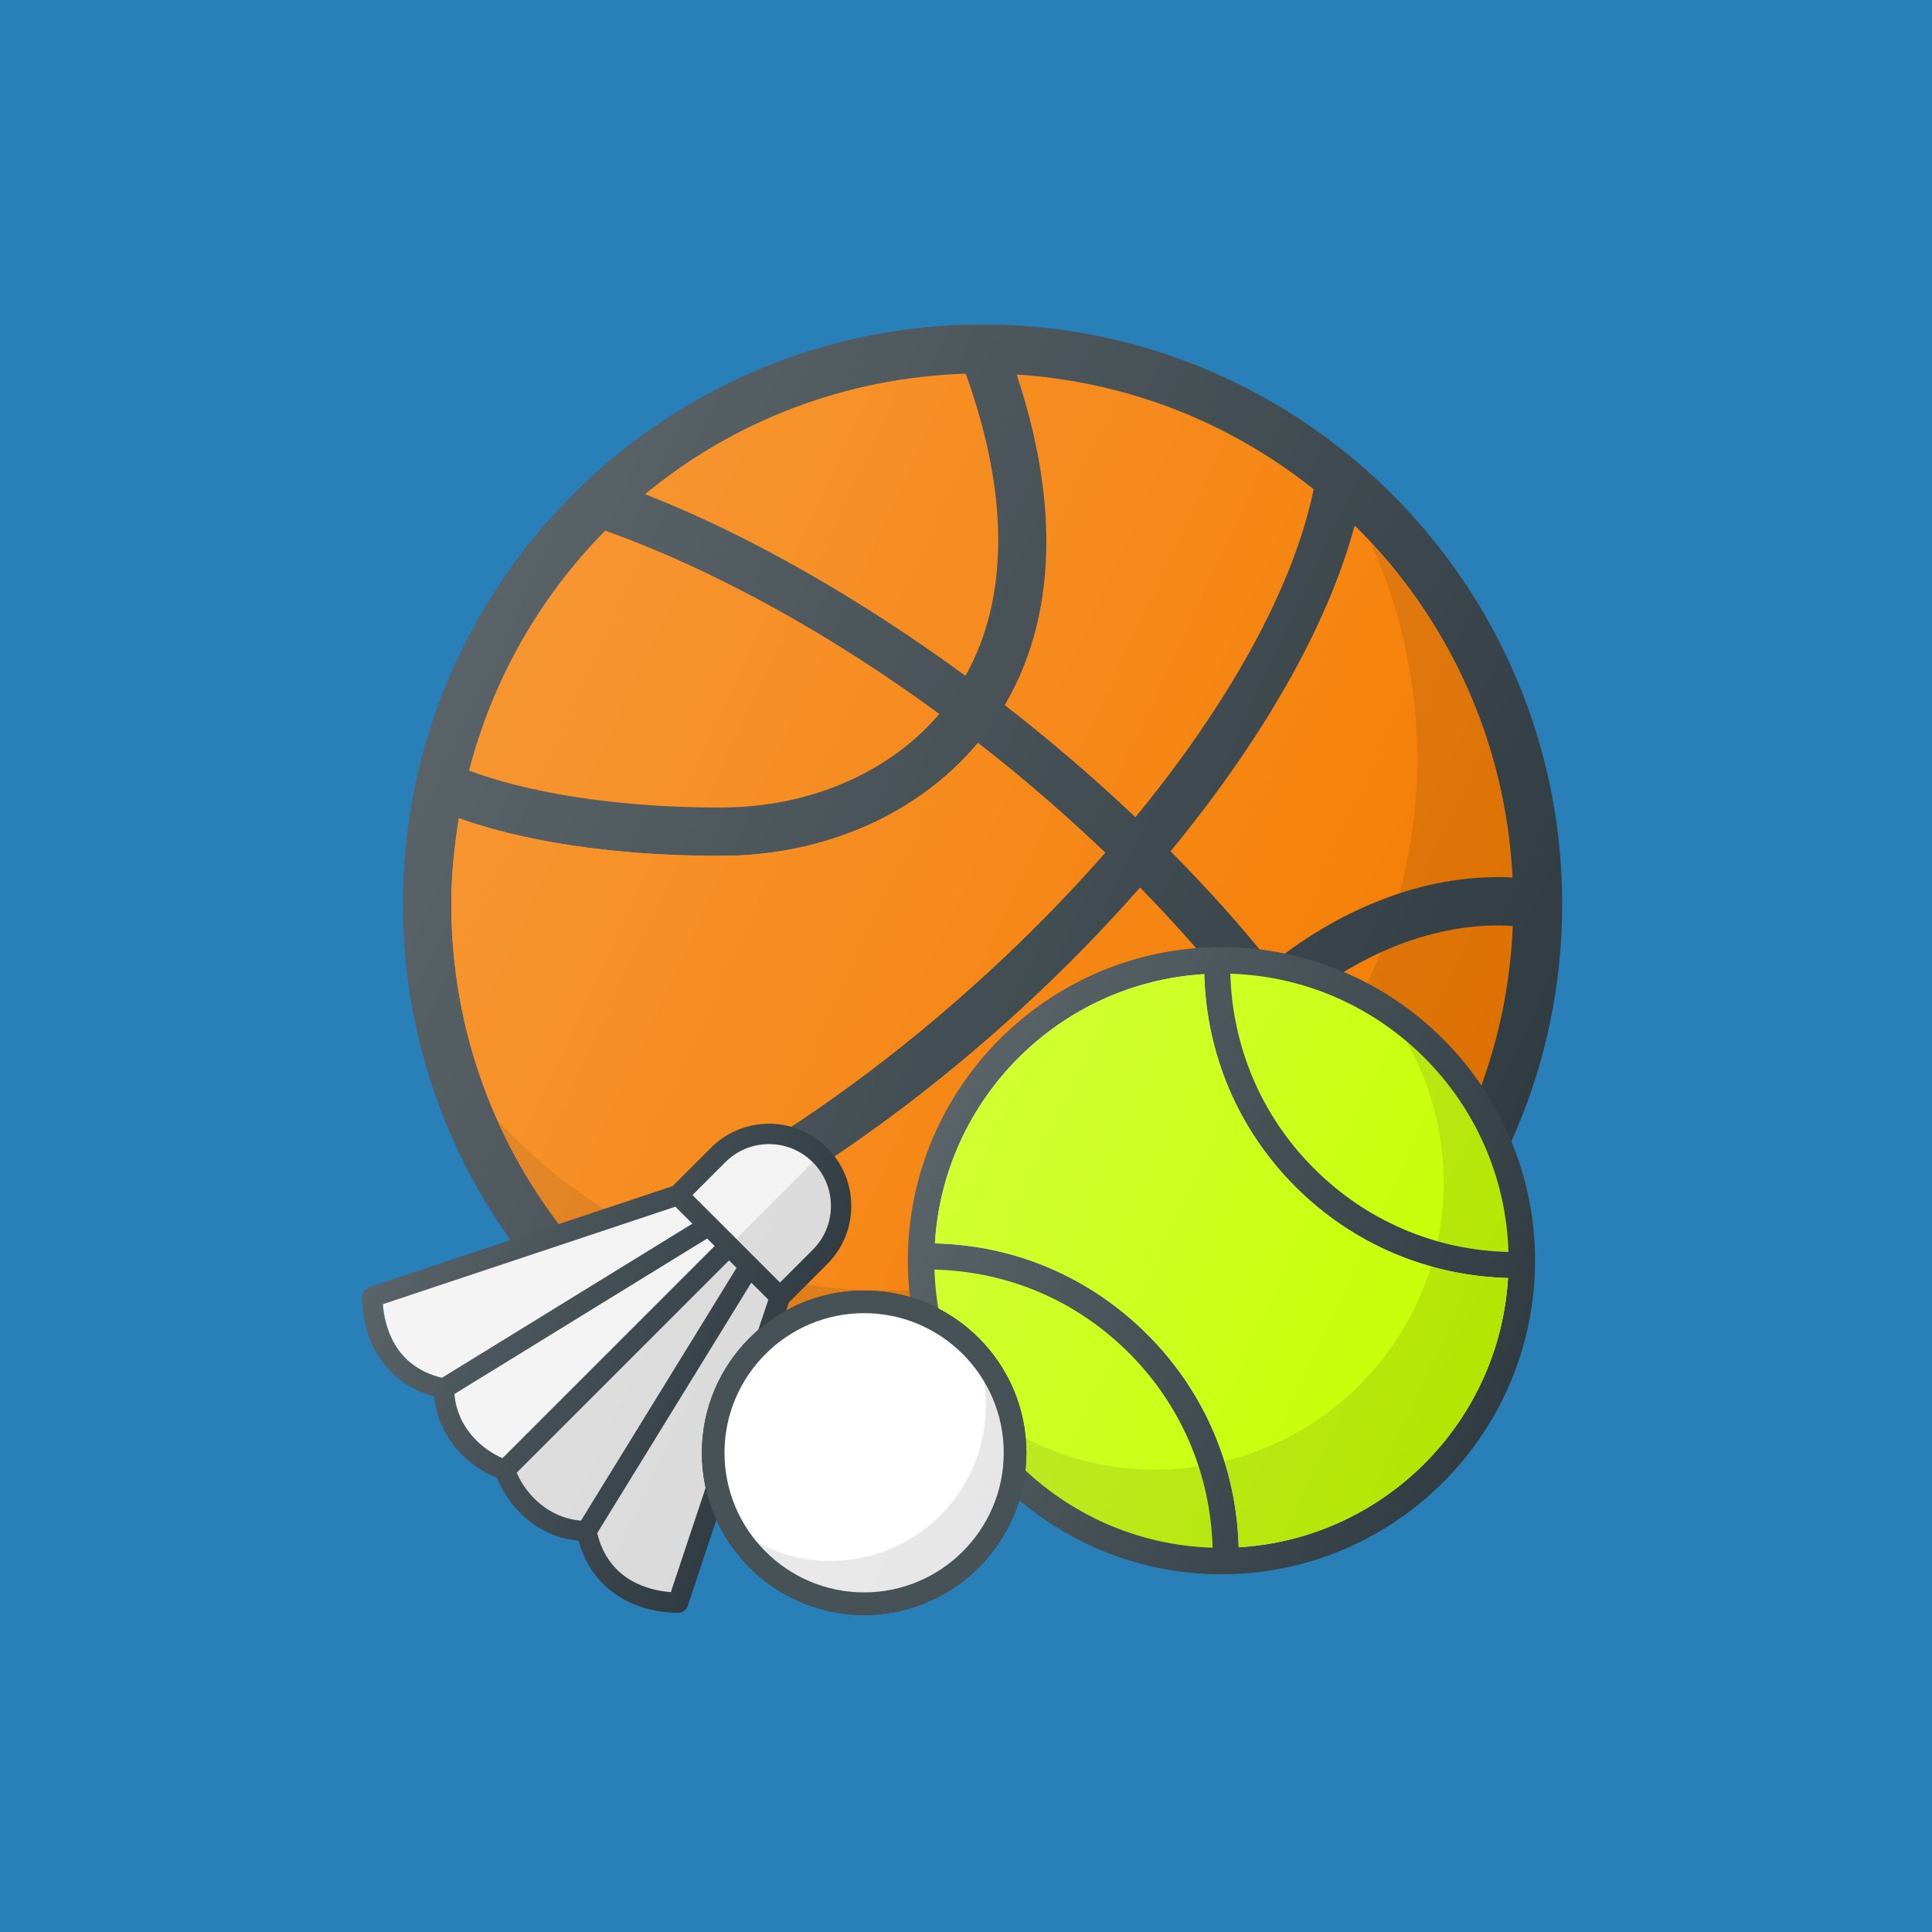 <svg width="256" height="256" viewBox="0 0 256 256" fill="none" xmlns="http://www.w3.org/2000/svg">
<rect width="256" height="256" fill="#2980B9"/>
<g clip-path="url(#clip0_49_42)">
<path d="M130.2 43C87.854 43 53.4 77.453 53.4 119.8C53.4 162.147 87.854 196.6 130.2 196.6C172.547 196.6 207 162.147 207 119.8C207 77.453 172.547 43 130.2 43Z" fill="#303C42"/>
<path d="M200.421 116.271C189.732 115.715 178.388 119.788 168.466 127.731C164.419 122.661 159.938 117.661 155.104 112.8C167.009 98.339 175.825 83.258 179.503 69.63C191.717 81.635 199.511 98.054 200.421 116.271Z" fill="#F57C00"/>
<path d="M200.453 122.694C199.87 136.938 195.065 150.083 187.215 160.932C184.461 151.789 179.213 142.258 172.32 132.831C181.161 125.698 191.189 122.095 200.453 122.694Z" fill="#F57C00"/>
<path d="M85.467 65.479C97.097 55.886 111.865 50.023 127.962 49.513C133.728 65.488 133.704 79.211 127.931 89.557C113.9 79.28 99.153 70.846 85.467 65.479Z" fill="#F57C00"/>
<path d="M134.711 49.629C149.539 50.575 163.128 56.084 174.067 64.831C171.314 78.146 162.608 93.483 150.446 108.283C144.96 103.092 139.157 98.102 133.13 93.43C138.227 84.778 141.708 70.685 134.711 49.629Z" fill="#F57C00"/>
<path d="M80.201 70.31C95.099 75.669 110.371 84.265 124.475 94.606C117.808 102.4 107.258 107 95.519 107C77.419 107 66.553 103.769 62.143 102.102C65.314 89.923 71.603 78.995 80.201 70.31Z" fill="#F57C00"/>
<path d="M60.806 108.416C66.266 110.385 77.476 113.4 95.519 113.4C109.293 113.4 121.727 107.836 129.589 98.436C135.51 103.048 141.167 107.933 146.442 112.989C126.979 135.159 100.421 155.287 75.722 164.323C65.781 152.182 59.8 136.679 59.8 119.8C59.8 115.916 60.198 112.131 60.806 108.416Z" fill="#F57C00"/>
<path d="M80.305 169.406C105.435 159.6 131.615 139.729 151.062 117.603C155.671 122.312 159.907 127.113 163.704 131.939C154.811 140.763 149.399 151.73 149.399 161.4C149.399 172.826 152.546 181.292 154.659 185.729C147.027 188.571 138.809 190.2 130.199 190.2C110.716 190.2 93.064 182.239 80.305 169.406Z" fill="#F57C00"/>
<path d="M160.551 183.225C158.767 179.541 155.801 171.889 155.801 161.4C155.801 153.603 160.23 144.609 167.569 137.1C175.06 147.539 180.253 157.85 182.159 167.135C176.083 173.799 168.765 179.277 160.551 183.225Z" fill="#F57C00"/>
<path d="M60.806 108.416C66.266 110.385 77.476 113.4 95.519 113.4C109.293 113.4 121.727 107.836 129.589 98.436C135.51 103.048 141.167 107.933 146.442 112.989C126.979 135.159 100.421 155.287 75.722 164.323C65.781 152.182 59.8 136.679 59.8 119.8C59.8 115.916 60.198 112.131 60.806 108.416Z" fill="#F57C00"/>
<path opacity="0.1" d="M185.425 118.422C190.428 116.785 195.493 116.014 200.42 116.271C199.566 99.163 192.586 83.69 181.629 71.92C185.562 80.692 187.799 90.382 187.799 100.6C187.799 106.767 186.922 112.718 185.425 118.422Z" fill="black"/>
<path opacity="0.1" d="M187.216 160.932C195.065 150.083 199.871 136.938 200.454 122.694C194.74 122.324 188.736 123.565 182.898 126.236C181.155 130.671 178.994 134.888 176.43 138.833C181.282 146.28 185.045 153.726 187.216 160.932Z" fill="black"/>
<path opacity="0.1" d="M89.697 165.301C86.56 166.814 83.424 168.189 80.305 169.406C93.064 182.239 110.716 190.2 130.199 190.2C138.809 190.2 147.027 188.571 154.659 185.729C152.661 181.532 149.771 173.699 149.46 163.199C139.831 168.151 128.951 171 117.399 171C107.566 171 98.205 168.959 89.697 165.301Z" fill="black"/>
<path opacity="0.1" d="M155.934 159.446C155.875 160.101 155.8 160.76 155.8 161.4C155.8 171.889 158.766 179.541 160.55 183.225C168.764 179.277 176.082 173.799 182.158 167.136C180.699 160.026 177.285 152.313 172.416 144.403C167.754 150.246 162.198 155.331 155.934 159.446Z" fill="black"/>
<path opacity="0.1" d="M65.971 148.516C68.534 154.221 71.807 159.54 75.722 164.322C77.913 163.521 80.13 162.531 82.344 161.562C76.247 158.041 70.742 153.634 65.971 148.516Z" fill="black"/>
<path d="M130.2 43C87.854 43 53.4 77.453 53.4 119.8C53.4 162.147 87.854 196.6 130.2 196.6C172.547 196.6 207 162.147 207 119.8C207 77.453 172.547 43 130.2 43Z" fill="url(#paint0_linear_49_42)"/>
</g>
<g clip-path="url(#clip1_49_42)">
<path d="M161.85 125.5C138.94 125.5 120.3 144.14 120.3 167.05C120.3 189.96 138.94 208.6 161.85 208.6C184.76 208.6 203.4 189.96 203.4 167.05C203.4 144.14 184.76 125.5 161.85 125.5Z" fill="#303C42"/>
<path d="M199.878 165.886C190.131 165.663 181.015 161.732 174.092 154.808C167.167 147.885 163.306 138.779 163.024 129.022C183.09 129.638 199.267 145.819 199.878 165.886Z" fill="#C6FF00"/>
<path d="M123.821 168.223C133.674 168.49 142.682 172.364 149.607 179.292C156.532 186.216 160.394 195.322 160.675 205.078C140.612 204.462 124.436 188.286 123.821 168.223Z" fill="#C6FF00"/>
<path d="M164.135 205.022C163.839 194.362 159.623 184.409 152.056 176.844C144.488 169.276 134.578 164.994 123.879 164.756C125.029 145.584 140.392 130.224 159.566 129.078C159.861 139.739 164.078 149.691 171.644 157.256C179.211 164.824 189.16 169.05 199.822 169.345C198.671 188.517 183.308 203.876 164.135 205.022Z" fill="#E6E6E6"/>
<path d="M164.135 205.022C163.839 194.362 159.623 184.409 152.056 176.844C144.488 169.276 134.578 164.994 123.879 164.756C125.029 145.584 140.392 130.224 159.566 129.078C159.861 139.739 164.078 149.691 171.644 157.256C179.211 164.824 189.16 169.05 199.822 169.345C198.671 188.517 183.308 203.876 164.135 205.022Z" fill="#C6FF00"/>
<path opacity="0.1" d="M190.478 164.435C193.509 165.295 196.653 165.812 199.878 165.885C199.537 154.687 194.341 144.706 186.334 137.958C189.469 143.489 191.281 149.864 191.281 156.662C191.281 159.326 191.001 161.924 190.478 164.435Z" fill="black"/>
<path opacity="0.1" d="M128.829 185.904C135.207 197.038 147.036 204.659 160.676 205.078C160.569 201.357 159.933 197.734 158.813 194.288C156.975 194.562 155.108 194.75 153.194 194.75C143.933 194.75 135.438 191.42 128.829 185.904Z" fill="black"/>
<path opacity="0.1" d="M162.232 193.621C163.376 197.271 164.025 201.097 164.134 205.022C183.307 203.876 198.67 188.517 199.821 169.345C196.32 169.248 192.909 168.686 189.621 167.762C185.723 180.525 175.283 190.427 162.232 193.621Z" fill="black"/>
<path d="M161.85 125.5C138.94 125.5 120.3 144.14 120.3 167.05C120.3 189.96 138.94 208.6 161.85 208.6C184.76 208.6 203.4 189.96 203.4 167.05C203.4 144.14 184.76 125.5 161.85 125.5Z" fill="url(#paint1_linear_49_42)"/>
</g>
<g clip-path="url(#clip2_49_42)">
<path d="M112.8 159.796C112.8 153.789 107.912 148.9 101.904 148.9C98.994 148.9 96.257 150.034 94.199 152.092L89.12 157.171L48.923 170.57C48.372 170.753 48 171.269 48 171.85C48 177.092 50.571 183.131 57.546 185.029C58.011 190.427 61.956 194.29 65.87 195.83C67.41 199.744 71.273 203.689 76.671 204.154C78.569 211.129 84.608 213.7 89.85 213.7C90.431 213.7 90.947 213.328 91.13 212.777L104.529 172.58L109.608 167.501C111.666 165.443 112.8 162.706 112.8 159.796Z" fill="#303C42"/>
<path d="M50.737 172.811L89.486 159.894L91.737 162.146L58.558 182.564C52.164 181.023 50.94 175.544 50.737 172.811Z" fill="#F2F2F2"/>
<path d="M66.581 193.211C63.531 191.911 60.538 188.883 60.218 184.713L93.7 164.109L94.692 165.1L66.581 193.211Z" fill="#F2F2F2"/>
<path d="M68.472 195.138L96.6 167.009L97.592 168L76.984 201.487C72.822 201.167 69.775 198.18 68.472 195.138Z" fill="#F2F2F2"/>
<path d="M88.889 210.963C86.156 210.76 80.677 209.537 79.136 203.143L99.554 169.963L101.806 172.215L88.889 210.963Z" fill="#F2F2F2"/>
<path opacity="0.1" d="M68.472 195.138L96.6 167.009L97.592 168L76.984 201.487C72.822 201.167 69.775 198.18 68.472 195.138Z" fill="black"/>
<path opacity="0.1" d="M88.889 210.963C86.156 210.76 80.677 209.537 79.136 203.143L99.554 169.963L101.806 172.215L88.889 210.963Z" fill="black"/>
<path d="M103.35 169.941L91.759 158.35L96.108 154.001C97.656 152.453 99.715 151.6 101.904 151.6C106.423 151.6 110.1 155.277 110.1 159.796C110.1 161.985 109.247 164.044 107.699 165.592L103.35 169.941Z" fill="#F2F2F2"/>
<path opacity="0.1" d="M97.554 164.146L103.349 169.941L107.699 165.592C109.246 164.044 110.099 161.985 110.099 159.796C110.099 157.537 109.18 155.488 107.696 154.003L97.554 164.146Z" fill="black"/>
<path d="M112.8 159.796C112.8 153.789 107.912 148.9 101.904 148.9C98.994 148.9 96.257 150.034 94.199 152.092L89.12 157.171L48.923 170.57C48.372 170.753 48 171.269 48 171.85C48 177.092 50.571 183.131 57.546 185.029C58.011 190.427 61.956 194.29 65.87 195.83C67.41 199.744 71.273 203.689 76.671 204.154C78.569 211.129 84.608 213.7 89.85 213.7C90.431 213.7 90.947 213.328 91.13 212.777L104.529 172.58L109.608 167.501C111.666 165.443 112.8 162.706 112.8 159.796Z" fill="url(#paint2_linear_49_42)"/>
</g>
<g clip-path="url(#clip3_49_42)">
<path d="M114.5 171C102.644 171 93 180.645 93 192.5C93 204.355 102.644 214 114.5 214C126.356 214 136 204.355 136 192.5C136 180.645 126.356 171 114.5 171Z" fill="#303C42"/>
<path d="M114.5 212.208C103.633 212.208 94.792 203.367 94.792 192.5C94.792 181.633 103.633 172.792 114.5 172.792C125.368 172.792 134.209 181.633 134.209 192.5C134.209 203.367 125.368 212.208 114.5 212.208Z" fill="white"/>
<path opacity="0.1" d="M129.616 179.876C130.265 181.878 130.625 184.01 130.625 186.229C130.625 197.608 121.4 206.833 110.021 206.833C105.377 206.833 101.106 205.278 97.66 202.685C101.119 208.382 107.363 212.208 114.5 212.208C125.368 212.208 134.209 203.367 134.209 192.5C134.209 187.699 132.479 183.298 129.616 179.876Z" fill="black"/>
<path d="M114.5 172.5C125.527 172.5 134.5 181.473 134.5 192.5C134.5 203.527 125.527 212.5 114.5 212.5C103.473 212.5 94.5 203.527 94.5 192.5C94.5 181.473 103.473 172.5 114.5 172.5Z" fill="url(#paint3_linear_49_42)" stroke="#475257" stroke-width="3"/>
</g>
<defs>
<linearGradient id="paint0_linear_49_42" x1="60.599" y1="87.355" x2="199.803" y2="152.258" gradientUnits="userSpaceOnUse">
<stop stop-color="white" stop-opacity="0.2"/>
<stop offset="1" stop-color="white" stop-opacity="0"/>
</linearGradient>
<linearGradient id="paint1_linear_49_42" x1="124.194" y1="149.496" x2="199.506" y2="184.61" gradientUnits="userSpaceOnUse">
<stop stop-color="white" stop-opacity="0.2"/>
<stop offset="1" stop-color="white" stop-opacity="0"/>
</linearGradient>
<linearGradient id="paint2_linear_49_42" x1="52.723" y1="161.424" x2="103.949" y2="185.31" gradientUnits="userSpaceOnUse">
<stop stop-color="white" stop-opacity="0.2"/>
<stop offset="1" stop-color="white" stop-opacity="0"/>
</linearGradient>
<linearGradient id="paint3_linear_49_42" x1="95.015" y1="183.417" x2="133.985" y2="201.587" gradientUnits="userSpaceOnUse">
<stop stop-color="white" stop-opacity="0.2"/>
<stop offset="1" stop-color="white" stop-opacity="0"/>
</linearGradient>
<clipPath id="clip0_49_42">
<rect width="153.6" height="153.6" fill="white" transform="translate(53.4 43)"/>
</clipPath>
<clipPath id="clip1_49_42">
<rect width="83.1" height="83.1" fill="white" transform="translate(120.3 125.5)"/>
</clipPath>
<clipPath id="clip2_49_42">
<rect width="64.8" height="64.8" fill="white" transform="translate(48 148.9)"/>
</clipPath>
<clipPath id="clip3_49_42">
<rect width="43" height="43" fill="white" transform="translate(93 171)"/>
</clipPath>
</defs>
</svg>
